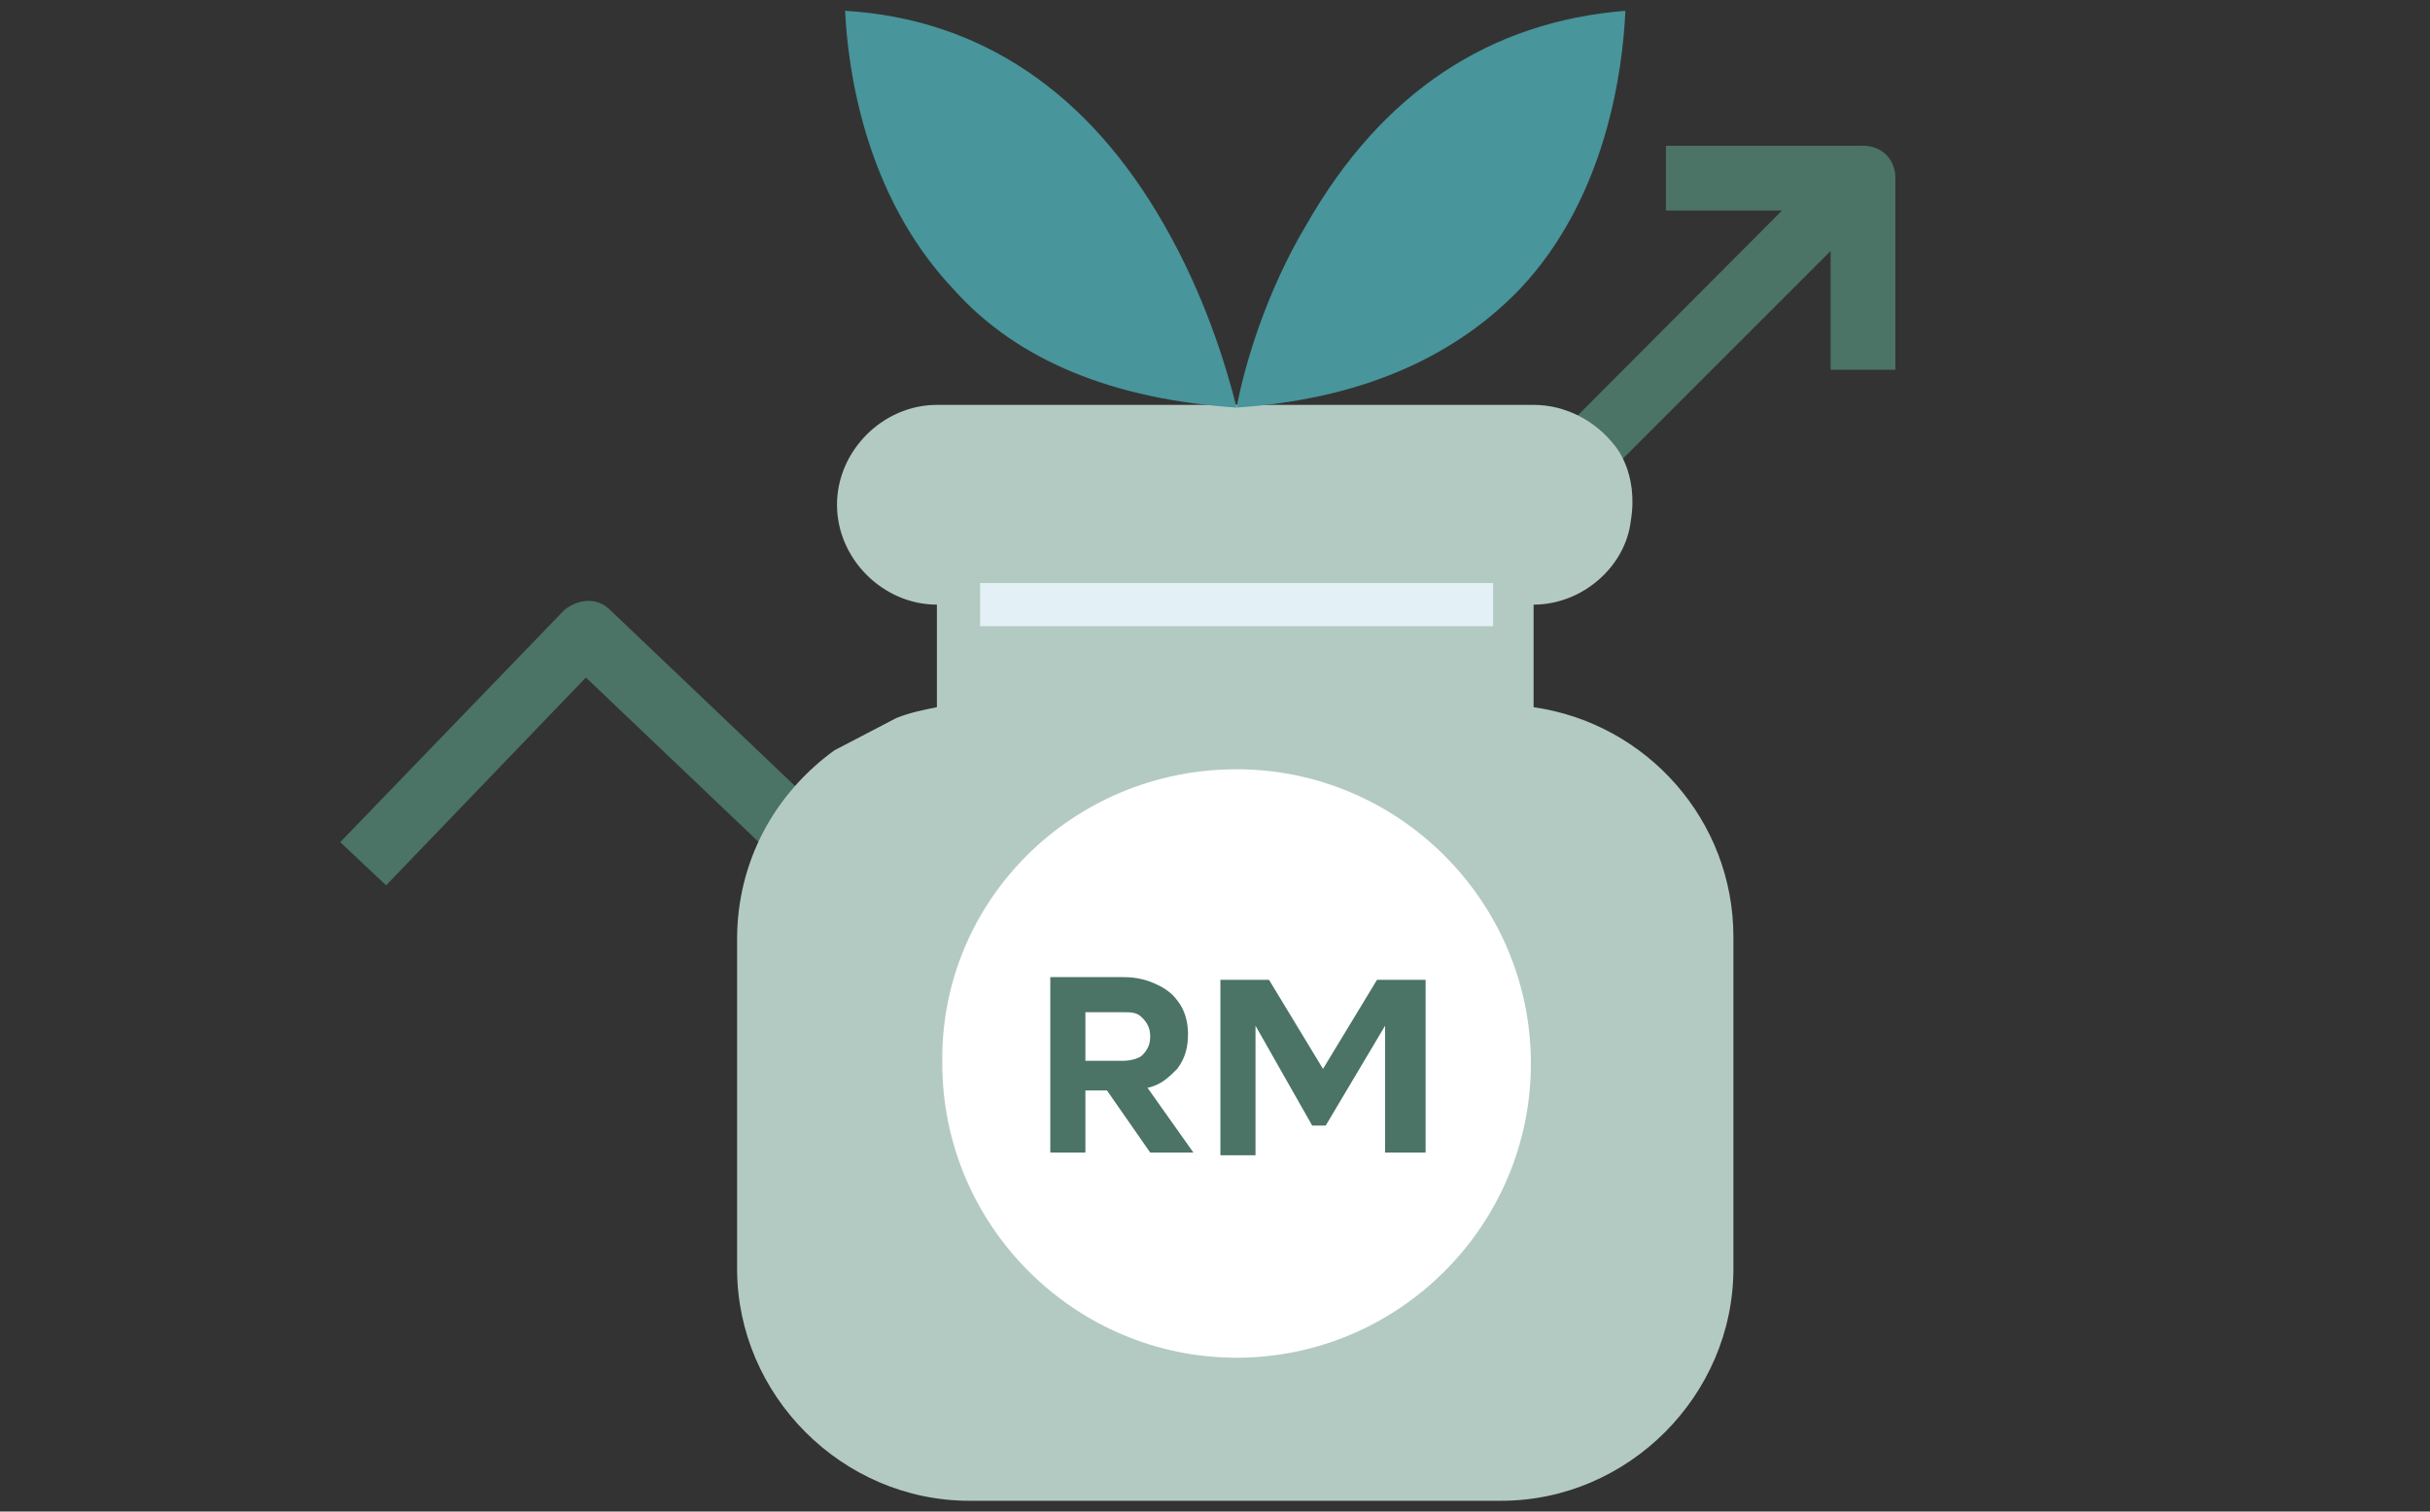 <?xml version="1.0" encoding="utf-8"?>
<!-- Generator: Adobe Illustrator 26.0.1, SVG Export Plug-In . SVG Version: 6.00 Build 0)  -->
<svg version="1.1" id="Layer_1" xmlns="http://www.w3.org/2000/svg" xmlns:xlink="http://www.w3.org/1999/xlink" x="0px" y="0px"
	 viewBox="0 0 90 56" style="enable-background:new 0 0 90 56;" xml:space="preserve">
<rect x="0" y="0" width="90" height="56" fill="#333333" stroke="none"/>
<style type="text/css">
	.st0{fill:none;stroke:#223E7C;stroke-width:1.885;stroke-miterlimit:10;}
	.st1{fill:#223E7C;}
	.st2{fill:#8EABD9;}
	.st3{stroke:#000000;stroke-width:1.906;stroke-linejoin:round;stroke-miterlimit:10;}
	.st4{opacity:0.1;fill:#E3F0F5;enable-background:new    ;}
	.st5{fill:#AB7B47;}
	.st6{fill:#48959B;}
	.st7{fill:#BD8F56;}
	.st8{fill:#E3F0F5;}
	.st9{fill:none;stroke:#000000;stroke-linejoin:round;stroke-miterlimit:10;}
	.st10{fill:#4B7366;}
	.st11{fill:#B3CAC2;}
	.st12{fill:#FFFFFF;}
	.st13{fill:#C0D9E0;}
	.st14{fill:#2A7884;}
	.st15{fill:none;stroke:#5679BC;stroke-miterlimit:10;}
	.st16{fill:#5679BC;}
	.st17{fill:#EDA794;}
	.st18{fill:#29353C;}
	.st19{fill:none;stroke:#E7998A;stroke-miterlimit:10;}
	.st20{fill:#E7998A;}
	.st21{fill:#ACD6D8;}
	.st22{fill:#98CCCC;}
	.st23{fill:#ECA391;}
	.st24{fill:#E6284B;}
	.st25{fill:#DDB78E;}
</style>
<g>
	<path class="st10" d="M69,5.4h-7.3v2.4H66L37.3,36.6l-14.7-14c-0.5-0.5-1.2-0.4-1.7,0l-8.3,8.6l1.7,1.6l7.4-7.7l14.7,14
		c0.2,0.2,0.5,0.3,0.8,0.3c0.3,0,0.6-0.1,0.8-0.3L67.8,9.3v4.4h2.4V6.6C70.2,5.9,69.7,5.4,69,5.4z"/>
	<g>
		<path class="st11" d="M59.8,16.5C59.1,15.6,58,15,56.8,15h-3.3H38h-3.3c-2,0-3.7,1.7-3.7,3.7s1.7,3.7,3.7,3.7v3.8
			c-0.5,0.1-1,0.2-1.5,0.4l-2.3,1.2c-2.2,1.6-3.6,4.1-3.6,7V47c0,4.7,3.9,8.6,8.6,8.6h19.7c4.7,0,8.6-3.9,8.6-8.6V34.7
			c0-4.3-3.2-7.9-7.4-8.5v-3.8c1.8,0,3.4-1.4,3.6-3.1C60.7,17.5,59.8,16.5,59.8,16.5z M47.3,13.8 M44.2,13.8"/>
	</g>
	<g>
		<g>
			<path class="st6" d="M48.4,8.3c2.8-4.9,6.8-7.5,11.8-7.9c-0.1,2.2-0.7,6.9-3.9,10.3c-2.5,2.6-6,4.1-10.5,4.4
				C46.1,13.5,46.9,10.8,48.4,8.3"/>
			<path class="st6" d="M43.1,8.3c1.5,2.6,2.3,5.2,2.7,6.8c-4.5-0.3-8.1-1.7-10.5-4.4C32,7.2,31.4,2.5,31.3,0.4
				C36.3,0.7,40.3,3.4,43.1,8.3"/>
		</g>
	</g>
	<g>
		<g>
			<path class="st12" d="M45.8,28.5c6,0,10.9,4.9,10.9,10.9c0,6-4.9,10.9-10.9,10.9s-10.9-4.9-10.9-10.9
				C34.8,33.4,39.7,28.5,45.8,28.5"/>
		</g>
		<g>
			<path class="st10" d="M41,40.4h-0.8v2.3h-1.3v-6.5h2.7c0.5,0,0.9,0.1,1.3,0.3c0.4,0.2,0.6,0.4,0.8,0.7c0.2,0.3,0.3,0.7,0.3,1.1
				c0,0.5-0.1,0.9-0.4,1.3c-0.3,0.3-0.6,0.6-1.1,0.7l1.7,2.4h-1.6L41,40.4z M40.2,39.3h1.4c0.3,0,0.6-0.1,0.7-0.2
				c0.2-0.2,0.3-0.4,0.3-0.7c0-0.3-0.1-0.5-0.3-0.7c-0.2-0.2-0.4-0.2-0.7-0.2h-1.4V39.3z"/>
			<path class="st10" d="M52.6,42.7h-1.3V38l-2.2,3.7h-0.5L46.5,38v4.8h-1.3v-6.5h1.8l2,3.3l2-3.3h1.8V42.7z"/>
		</g>
	</g>
	<g>
		<rect x="36.3" y="21.6" class="st8" width="19" height="1.6"/>
	</g>
</g>
</svg>
